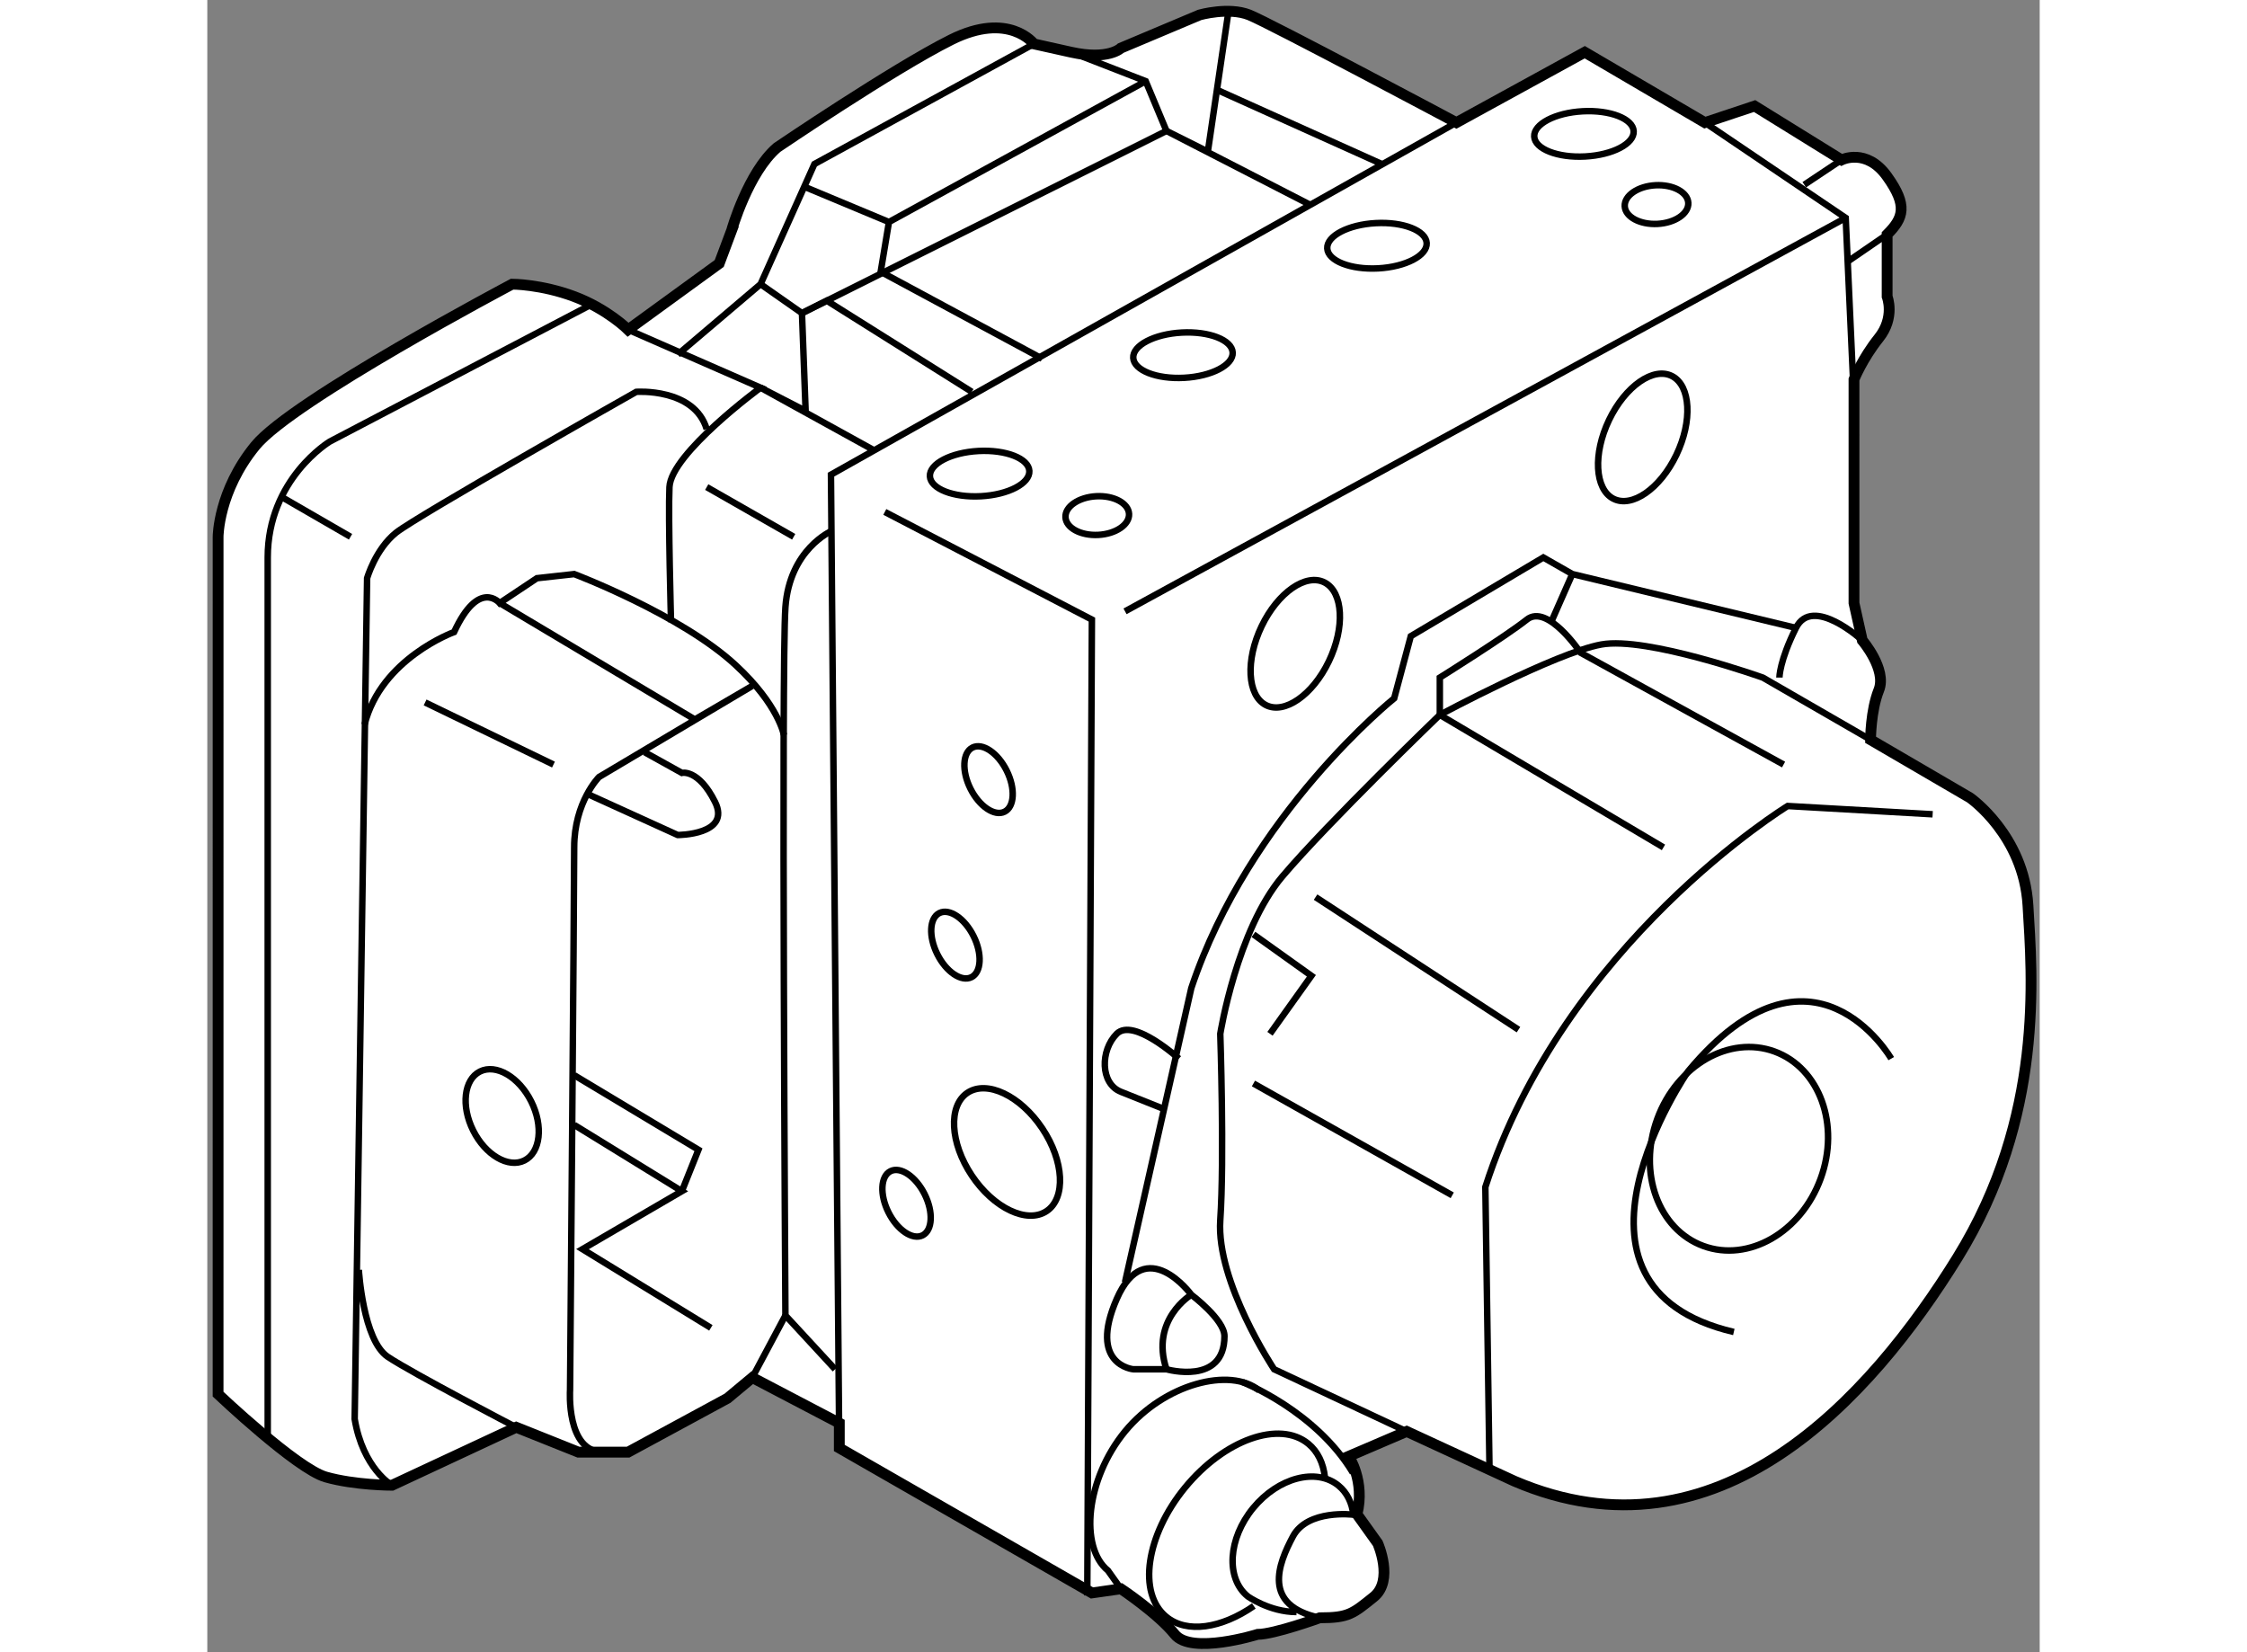 <?xml version="1.0" encoding="utf-8"?>
<!-- Generator: Adobe Illustrator 15.1.0, SVG Export Plug-In . SVG Version: 6.00 Build 0)  -->
<!DOCTYPE svg PUBLIC "-//W3C//DTD SVG 1.1//EN" "http://www.w3.org/Graphics/SVG/1.1/DTD/svg11.dtd">
<svg version="1.1" xmlns="http://www.w3.org/2000/svg" xmlns:xlink="http://www.w3.org/1999/xlink" x="0px" y="0px" width="244.8px"
	 height="180px" viewBox="47.608 6.785 84.799 76.46" enable-background="new 0 0 244.8 180" xml:space="preserve">
	
<rect x="47.608" y="6.785" width="84.799" height="76.46" fill="#808080" stroke="none"/>
	
<g><path fill="#FFFFFF" stroke="#000000" stroke-width="0.5" d="M73.979,13.61c0,0,5.367-3.642,8.05-4.984
			c2.683-1.341,3.833,0.191,3.833,0.191s0,0,1.725,0.384c1.726,0.383,2.301-0.191,2.301-0.191l3.642-1.534c0,0,1.342-0.383,2.3,0
			c0.958,0.384,9.583,4.983,9.583,4.983l5.942-3.258l5.558,3.258l2.3-0.767l4.025,2.492c0,0,1.151-0.575,2.109,0.767
			s0.767,1.917,0,2.684v2.875c0,0,0.382,0.958-0.385,1.917c-0.766,0.958-1.149,1.917-1.149,1.917v10.35l0.384,1.725
			c0,0,1.149,1.342,0.766,2.3c-0.383,0.958-0.383,2.3-0.383,2.3l4.601,2.684c0,0,2.49,1.726,2.683,4.983s0.767,9.775-3.258,16.292
			c-4.025,6.517-11.116,14.375-20.508,10.35l-4.984-2.3l-2.683,1.15c0,0,0.766,1.15,0.383,2.684l0.959,1.341
			c0,0,0.766,1.725-0.192,2.491c-0.958,0.767-1.15,0.959-2.492,0.959c0,0-2.108,0.766-2.875,0.766c0,0-3.065,0.958-3.833,0
			c-0.767-0.958-2.491-2.108-2.491-2.108l-1.342,0.191l-11.691-6.708v-1.15l-4.025-2.108l-1.15,0.958l-4.6,2.492h-2.3l-2.875-1.15
			l-5.75,2.683c0,0-1.724,0-3.066-0.383c-1.342-0.384-4.983-3.833-4.983-3.833V31.626c0,0,0-2.108,1.725-4.216
			c1.725-2.108,11.883-7.475,11.883-7.475s1.342,0,2.875,0.575c1.533,0.575,2.492,1.533,2.492,1.533l4.216-3.066l0.575-1.534
			C71.87,17.442,72.637,14.76,73.979,13.61z"></path><path fill="none" stroke="#000000" stroke-width="0.3" d="M67.079,22.042l6.133,2.684c0,0-4.144,3.04-4.217,4.6
			c-0.063,1.34,0.073,6.25,0.073,6.25"></path><path fill="none" stroke="#000000" stroke-width="0.3" d="M56.153,75.518c0,0-1.341-0.767-1.725-3.066l0.575-38.909
			c0,0,0.383-1.341,1.341-2.108s11.117-6.517,11.117-6.517s2.683-0.192,3.258,1.725"></path><ellipse transform="matrix(0.894 -0.447 0.447 0.894 -19.667 33.569)" fill="none" stroke="#000000" stroke-width="0.3" cx="61.29" cy="58.454" rx="1.503" ry="2.302"></ellipse><ellipse transform="matrix(-0.053 -0.999 0.999 -0.053 62.859 120.917)" fill="none" stroke="#000000" stroke-width="0.3" cx="88.736" cy="30.668" rx="0.895" ry="1.472"></ellipse><ellipse transform="matrix(-0.053 -0.999 0.999 -0.053 104.472 131.612)" fill="none" stroke="#000000" stroke-width="0.3" cx="114.611" cy="16.293" rx="0.895" ry="1.472"></ellipse><ellipse transform="matrix(-0.054 -0.999 0.999 -0.054 74.52 117.172)" fill="none" stroke="#000000" stroke-width="0.3" cx="92.786" cy="23.273" rx="1.048" ry="2.303"></ellipse><ellipse transform="matrix(-0.054 -0.999 0.999 -0.054 59.129 113.543)" fill="none" stroke="#000000" stroke-width="0.3" cx="83.371" cy="28.751" rx="1.048" ry="2.303"></ellipse><ellipse transform="matrix(-0.054 -0.999 0.999 -0.054 89.041 120.809)" fill="none" stroke="#000000" stroke-width="0.3" cx="101.77" cy="18.21" rx="1.048" ry="2.303"></ellipse><ellipse transform="matrix(-0.054 -0.999 0.999 -0.054 104.307 124.926)" fill="none" stroke="#000000" stroke-width="0.3" cx="111.353" cy="13.035" rx="1.047" ry="2.303"></ellipse><ellipse transform="matrix(0.895 -0.447 0.447 0.895 -10.326 41.933)" fill="none" stroke="#000000" stroke-width="0.3" cx="83.723" cy="42.855" rx="0.936" ry="1.659"></ellipse><ellipse transform="matrix(0.895 -0.447 0.447 0.895 -13.913 42.045)" fill="none" stroke="#000000" stroke-width="0.3" cx="82.189" cy="50.521" rx="0.937" ry="1.659"></ellipse><ellipse transform="matrix(0.895 -0.447 0.447 0.895 -19.492 42.269)" fill="none" stroke="#000000" stroke-width="0.3" cx="79.92" cy="62.485" rx="0.936" ry="1.659"></ellipse><path fill="none" stroke="#000000" stroke-width="0.3" d="M86.248,59.003c1.012,1.512,1.1,3.226,0.203,3.828
			c-0.903,0.603-2.453-0.134-3.464-1.647c-1.011-1.512-1.101-3.226-0.201-3.827C83.688,56.754,85.236,57.49,86.248,59.003z"></path><path fill="none" stroke="#000000" stroke-width="0.3" d="M96.398,35.768c-0.751,1.566-0.662,3.197,0.194,3.644
			c0.861,0.446,2.168-0.46,2.92-2.026s0.663-3.198-0.196-3.644C98.457,33.295,97.151,34.201,96.398,35.768z"></path><path fill="none" stroke="#000000" stroke-width="0.3" d="M112.479,26.218c-0.751,1.566-0.662,3.197,0.194,3.644
			c0.861,0.446,2.168-0.46,2.92-2.026s0.663-3.198-0.196-3.644C114.538,23.745,113.232,24.651,112.479,26.218z"></path><path fill="none" stroke="#000000" stroke-width="0.3" d="M99.086,81.651c-2.684-0.575-1.915-2.492-1.237-3.764
			c0.679-1.272,2.794-1.007,2.794-1.007c-0.06-0.542-0.286-1.018-0.684-1.344c-1.022-0.84-2.792-0.374-3.954,1.04
			c-1.16,1.416-1.272,3.242-0.251,4.082c0,0,1.011,0.727,2.257,0.727"></path><path fill="none" stroke="#000000" stroke-width="0.3" d="M99.328,75.15c-0.071-0.645-0.324-1.188-0.77-1.554
			c-1.331-1.094-3.881-0.187-5.698,2.024c-1.815,2.213-2.207,4.891-0.876,5.984c0.961,0.79,2.557,0.537,4.055-0.499"></path><path fill="none" stroke="#000000" stroke-width="0.3" d="M96.285,71.13c-1.33-1.094-4.39-0.314-6.207,1.896
			c-1.814,2.213-2.12,5.348-0.789,6.441l0.598,0.842"></path><path fill="none" stroke="#000000" stroke-width="0.3" d="M95.519,70.747c0,0,3.377,1.32,5.102,4.195"></path><path fill="none" stroke="#000000" stroke-width="0.3" d="M103.111,73.026l-6.133-2.875c0,0-2.685-4.025-2.492-6.9
			s0-8.625,0-8.625s0.766-4.792,2.875-7.283c2.109-2.492,7.284-7.475,7.284-7.475s5.367-2.875,7.475-3.258
			c2.108-0.384,7.476,1.533,7.476,1.533l4.982,2.875"></path><path fill="none" stroke="#000000" stroke-width="0.3" d="M124.195,36.417c0,0-2.3-2.108-3.067-0.575
			c-0.767,1.533-0.767,2.3-0.767,2.3"></path><path fill="none" stroke="#000000" stroke-width="0.3" d="M121.128,35.843l-10.35-2.492l-1.342-0.767l-6.133,3.642l-0.768,2.875
			c0,0-6.707,5.367-9.391,13.417l-3.067,13.608"></path><path fill="none" stroke="#000000" stroke-width="0.3" d="M93.146,66.701c0,0-2.108-2.875-3.45,0.191s0.766,3.259,0.766,3.259
			h1.534c0,0,2.684,0.766,2.684-1.534C94.679,67.851,93.146,66.701,93.146,66.701z"></path><polyline fill="none" stroke="#000000" stroke-width="0.3" points="88.331,80.617 88.545,35.459 78.961,30.476 		"></polyline><polyline fill="none" stroke="#000000" stroke-width="0.3" points="105.411,12.459 76.47,28.751 76.854,73.792 		"></polyline><polyline fill="none" stroke="#000000" stroke-width="0.3" points="116.911,12.459 123.429,16.868 123.886,26.951 		"></polyline><line fill="none" stroke="#000000" stroke-width="0.3" x1="90.078" y1="35.076" x2="123.429" y2="16.868"></line><polyline fill="none" stroke="#000000" stroke-width="0.3" points="87.586,9.201 91.036,10.542 91.995,12.843 75.128,21.276 
			75.297,25.801 73.212,24.726 78.46,27.622 		"></polyline><polyline fill="none" stroke="#000000" stroke-width="0.3" points="94.87,7.285 93.911,13.801 91.995,12.843 98.703,16.292 		"></polyline><polyline fill="none" stroke="#000000" stroke-width="0.3" points="69.378,23.192 73.212,19.935 75.704,14.376 85.861,8.817 		"></polyline><polyline fill="none" stroke="#000000" stroke-width="0.3" points="86.246,23.385 78.771,19.36 79.153,17.06 91.036,10.542 		"></polyline><line fill="none" stroke="#000000" stroke-width="0.3" x1="75.297" y1="15.451" x2="79.153" y2="17.06"></line><line fill="none" stroke="#000000" stroke-width="0.3" x1="94.296" y1="10.926" x2="101.961" y2="14.376"></line><line fill="none" stroke="#000000" stroke-width="0.3" x1="70.72" y1="29.326" x2="74.745" y2="31.626"></line><polyline fill="none" stroke="#000000" stroke-width="0.3" points="73.212,19.935 75.128,21.276 76.278,20.701 82.986,24.917 		
			"></polyline><path fill="none" stroke="#000000" stroke-width="0.3" d="M65.354,20.893l-12.075,6.325c0,0-2.875,1.726-2.875,5.367
			c0,3.642,0,40.825,0,40.825"></path><path fill="none" stroke="#000000" stroke-width="0.3" d="M74.291,40.799c0,0-0.24-1.39-2.229-3.231
			c-2.535-2.347-7.475-4.216-7.475-4.216l-1.725,0.191l-1.725,1.15c0,0-0.958-1.149-2.108,1.342c0,0-3.377,1.218-4.144,4.285"></path><path fill="none" stroke="#000000" stroke-width="0.3" d="M54.62,65.551c0,0,0.192,3.258,1.342,4.025s5.941,3.258,5.941,3.258"></path><line fill="none" stroke="#000000" stroke-width="0.3" x1="50.956" y1="29.73" x2="54.237" y2="31.626"></line><line fill="none" stroke="#000000" stroke-width="0.3" x1="57.687" y1="39.292" x2="63.628" y2="42.167"></line><path fill="none" stroke="#000000" stroke-width="0.3" d="M61.137,34.692l9.033,5.388l2.659-1.554l-7.092,4.216
			c0,0-1.15,1.15-1.15,3.258c0,2.109-0.192,25.109-0.192,25.109s-0.191,2.875,1.533,2.875"></path><path fill="none" stroke="#000000" stroke-width="0.3" d="M76.495,31.359c0,0-1.941,0.842-2.133,3.525
			c-0.192,2.683,0,32.775,0,32.775l2.3,2.492"></path><line fill="none" stroke="#000000" stroke-width="0.3" x1="72.829" y1="70.535" x2="74.362" y2="67.66"></line><polyline fill="none" stroke="#000000" stroke-width="0.3" points="64.587,58.843 69.57,61.91 64.97,64.593 70.912,68.235 		"></polyline><path fill="none" stroke="#000000" stroke-width="0.3" d="M65.162,43.51l4.216,1.917c0,0,2.492,0,1.725-1.534
			c-0.767-1.533-1.534-1.341-1.534-1.341l-1.725-0.958"></path><path fill="none" stroke="#000000" stroke-width="0.3" d="M92.57,55.776c0,0-2.107-1.917-2.875-1.15
			c-0.767,0.767-0.768,2.301,0.191,2.684s1.917,0.767,1.917,0.767"></path><polyline fill="none" stroke="#000000" stroke-width="0.3" points="96.021,50.026 98.703,51.942 96.786,54.626 		"></polyline><line fill="none" stroke="#000000" stroke-width="0.3" x1="98.896" y1="48.301" x2="108.286" y2="54.435"></line><line fill="none" stroke="#000000" stroke-width="0.3" x1="96.021" y1="56.926" x2="105.221" y2="62.101"></line><path fill="none" stroke="#000000" stroke-width="0.3" d="M120.554,42.167l-9.393-5.175c0,0-1.531-2.299-2.49-1.533
			c-0.96,0.767-4.025,2.683-4.025,2.683v1.725l10.35,6.133"></path><line fill="none" stroke="#000000" stroke-width="0.3" x1="110.778" y1="33.351" x2="109.798" y2="35.576"></line><path fill="none" stroke="#000000" stroke-width="0.3" d="M127.453,44.468l-6.708-0.383c0,0-10.35,6.325-13.992,17.633
			l0.192,13.033"></path><ellipse transform="matrix(-0.939 -0.344 0.344 -0.939 209.072 157.025)" fill="none" stroke="#000000" stroke-width="0.3" cx="118.445" cy="59.993" rx="4.025" ry="4.792"></ellipse><path fill="none" stroke="#000000" stroke-width="0.3" d="M125.536,55.776c0,0-3.641-6.325-9.391,0.575
			c0,0-6.9,9.966,2.107,12.075"></path><line fill="none" stroke="#000000" stroke-width="0.3" x1="123.236" y1="14.185" x2="121.512" y2="15.334"></line><line fill="none" stroke="#000000" stroke-width="0.3" x1="125.346" y1="17.635" x2="123.501" y2="18.901"></line><polyline fill="none" stroke="#000000" stroke-width="0.3" points="64.587,56.542 70.337,59.993 69.57,61.91 		"></polyline><path fill="none" stroke="#000000" stroke-width="0.3" d="M93.146,66.701c0,0-1.916,1.15-1.15,3.45"></path></g>


</svg>